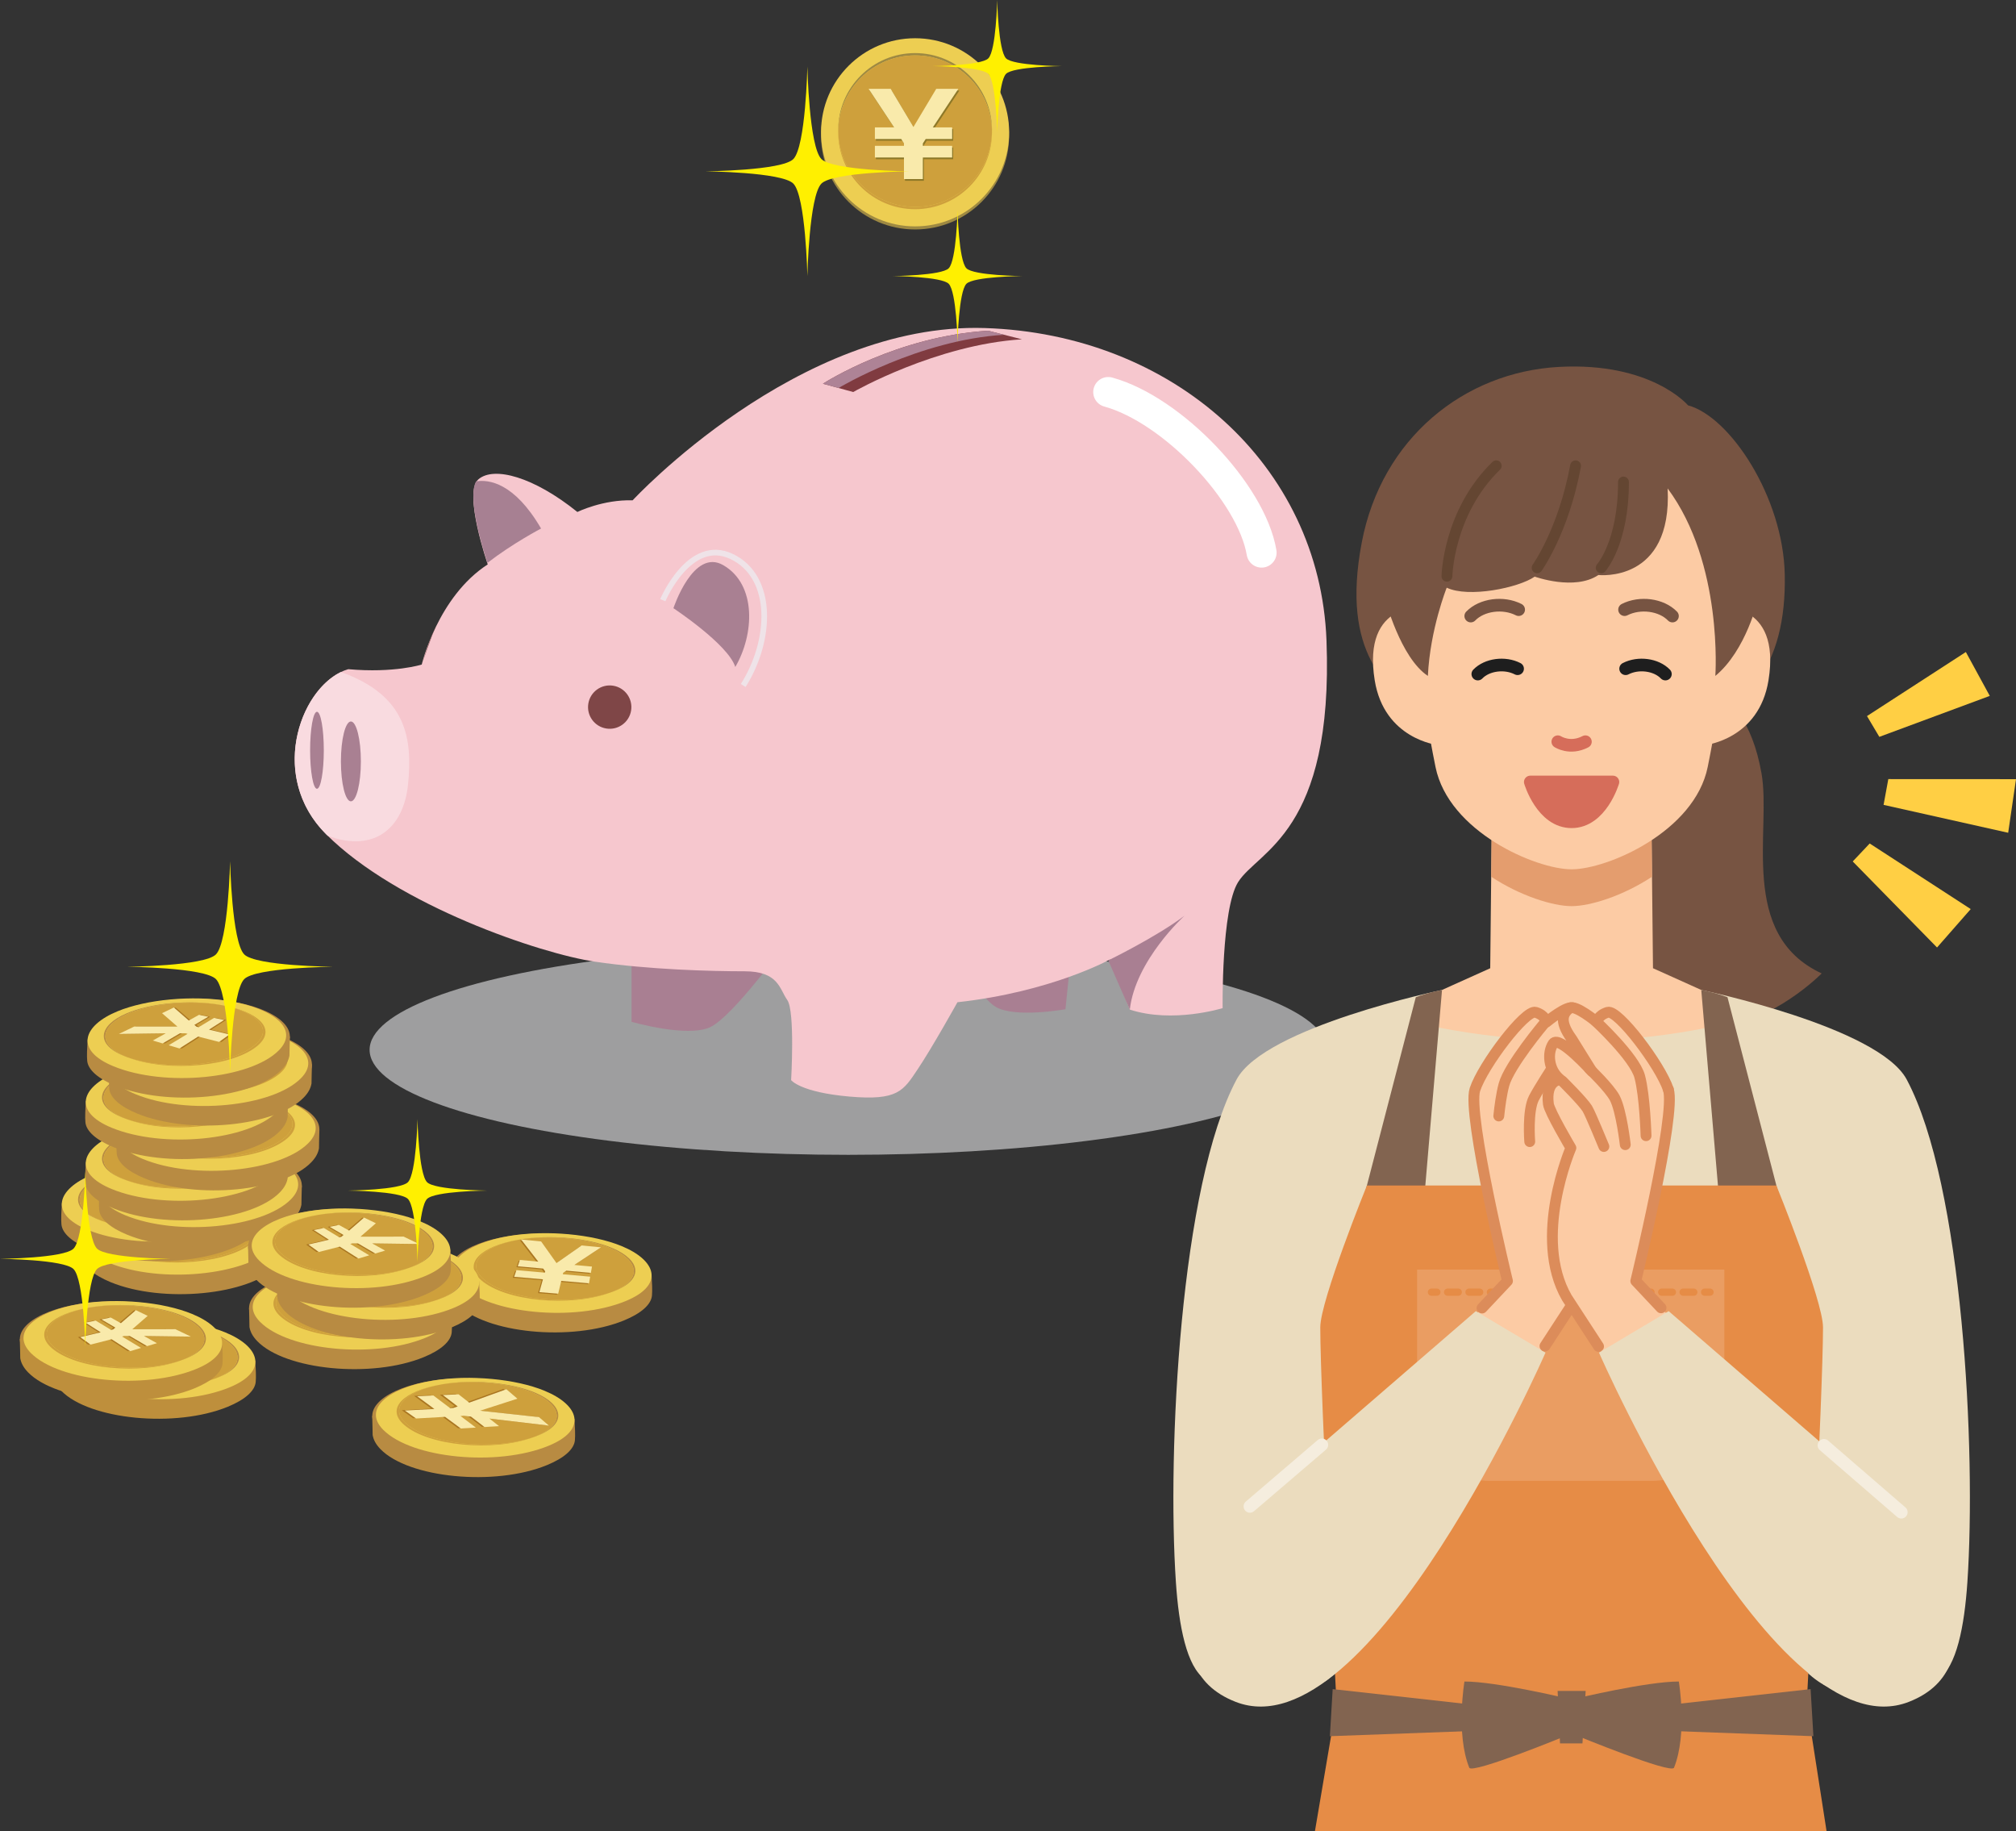 <?xml version="1.0" encoding="utf-8"?>
<!-- Generator: Adobe Illustrator 27.2.0, SVG Export Plug-In . SVG Version: 6.00 Build 0)  -->
<svg version="1.1" id="レイヤー_1" xmlns="http://www.w3.org/2000/svg" xmlns:xlink="http://www.w3.org/1999/xlink" x="0px"
	 y="0px" viewBox="0 0 290.916 264.181" style="enable-background:new 0 0 290.916 264.181;" xml:space="preserve">
<rect x="0" y="0" width="290.916" height="264.181" fill="#333333" stroke="none"/>
<style type="text/css">
	.st0{fill:#9E9E9F;}
	.st1{fill:#A97F92;}
	.st2{fill:#F6C7CE;}
	.st3{fill:#803B40;}
	.st4{fill:#AE8396;}
	.st5{fill:#F9DBE0;}
	.st6{fill:#A98092;}
	.st7{fill:none;stroke:#EFE3E8;stroke-width:0.813;stroke-miterlimit:10;}
	.st8{fill:#A78092;}
	.st9{fill:none;stroke:#FFFFFF;stroke-width:4.335;stroke-linecap:round;stroke-miterlimit:10;}
	.st10{fill:#7F4647;}
	.st11{fill:#9E8942;}
	.st12{fill:#EDCE52;}
	.st13{fill:#CEA03C;}
	.st14{fill:#8D7828;}
	.st15{fill:#F9EAAB;}
	.st16{fill:#FFF000;}
	.st17{fill:#B88B42;}
	.st18{fill:#AA7621;}
	.st19{fill:#BE8F3C;}
	.st20{fill:#775442;}
	.st21{fill:#FCCBA4;}
	.st22{fill:#E49D6E;}
	.st23{fill:none;stroke:#775442;stroke-width:1.826;stroke-linecap:round;stroke-linejoin:round;}
	.st24{fill:none;stroke:#D66D5A;stroke-width:1.826;stroke-linecap:round;stroke-linejoin:round;}
	.st25{fill:none;stroke:#644632;stroke-width:1.565;stroke-linecap:round;stroke-linejoin:round;}
	.st26{fill:#FFCF44;}
	.st27{fill:#EBDCBE;}
	.st28{fill:#826450;}
	.st29{fill:#E68C46;}
	.st30{fill:#EA9D62;}
	.st31{fill:none;stroke:#E68C46;stroke-width:1.043;stroke-linecap:round;stroke-linejoin:round;}
	
		.st32{fill:none;stroke:#E68C46;stroke-width:1.043;stroke-linecap:round;stroke-linejoin:round;stroke-dasharray:1.545,1.545;}
	.st33{fill:none;stroke:#1E1E1E;stroke-width:1.826;stroke-linecap:round;stroke-linejoin:round;}
	.st34{fill:none;stroke:#DC8C5A;stroke-width:1.565;stroke-linecap:round;stroke-linejoin:round;}
	.st35{fill:none;stroke:#F5EDDE;stroke-width:1.826;stroke-linecap:round;stroke-linejoin:round;}
	.st36{fill:#D66D5A;stroke:#D66D5A;stroke-width:1.826;stroke-linecap:round;stroke-linejoin:round;}
</style>
<g>
	<ellipse id="影" class="st0" cx="122.411" cy="151.455" rx="69.077" ry="15.149"/>
	<path id="右前足" class="st1" d="M91.136,135.457v11.952c0,0,7.975,2.319,11.323,0.786
		c3.347-1.532,11.165-12.424,11.165-12.424L91.136,135.457z"/>
	<path id="左後ろ足" class="st1" d="M154.82,135.117l-1.071,10.478
		c0,0-7.241,1.314-10.056-0.332c-2.815-1.645-8.733-11.898-8.733-11.898
		L154.82,135.117z"/>
	<path id="身体" class="st2" d="M60.856,95.872c0,0,2.316-9.79,9.526-14.448
		c0,0-3.585-10.377-1.335-12.285c2.25-1.908,7.984-0.346,14.269,4.721
		c0,0,3.692-1.815,7.974-1.679c0,0,23.763-25.716,50.806-24.855
		c27.043,0.862,48.363,19.666,49.322,45.07
		c1.048,27.752-9.896,30.303-12.756,34.866c-2.431,3.879-2.232,18.177-2.232,18.177
		s-7.179,2.241-13.393,0.213l-2.87-7.228c0,0-8.466,4.682-22.004,6.165
		c0,0-3.66,6.575-5.74,9.673c-2.08,3.098-2.826,4.556-9.886,3.933
		c-7.059-0.623-8.373-2.367-8.373-2.367s0.576-9.957-0.556-11.558
		c-1.132-1.601-1.25-4.146-6.165-4.146s-13.799-0.241-21.578-1.382
		s-28.478-8.069-38.799-18.389c-8.683-8.683-3.372-21.929,3.189-23.811
		C56.903,97.134,60.856,95.872,60.856,95.872z"/>
	<path id="貯金穴影" class="st3" d="M123.125,56.558l-4.375-1.201
		c0.433-0.279,10.749-6.837,23.839-7.646l4.89,1.24
		C135.129,49.715,123.225,56.494,123.125,56.558z"/>
	<path id="貯金穴" class="st4" d="M121.006,55.977l-2.257-0.619
		c0.433-0.279,10.749-6.837,23.839-7.646l2.301,0.584
		C132.54,49.059,121.107,55.912,121.006,55.977z"/>
	<path id="鼻" class="st5" d="M58.885,113.141c0.648-6.587-0.173-12.797-9.688-16.19
		c-6.04,2.904-10.343,15.192-2.132,23.403c0.072,0.072,0.147,0.144,0.22,0.216
		C54.183,123.123,58.281,119.282,58.885,113.141z"/>
	<ellipse id="右鼻の穴" class="st6" cx="45.738" cy="108.242" rx="0.988" ry="5.554"/>
	<ellipse id="左鼻の穴" class="st6" cx="50.635" cy="109.846" rx="1.44" ry="5.761"/>
	<path id="左耳外側" class="st7" d="M95.645,86.587c0,0,3.878-9.237,9.973-6.286
		c6.095,2.951,5.76,12.066,1.631,18.594"/>
	<path id="左耳" class="st6" d="M97.178,87.745c0,0,2.864-8.731,7.208-6.201
		c4.829,2.812,4.46,9.99,1.719,14.679
		C105.079,92.956,97.178,87.745,97.178,87.745z"/>
	<path id="右耳" class="st8" d="M68.699,69.446c-1.39,2.538,1.328,10.791,1.652,11.752
		c3.666-2.832,7.729-4.951,7.729-4.951C74.197,69.592,70.502,69.151,68.699,69.446z"
		/>
	<path id="足の影" class="st1" d="M159.924,138.553c0,0,6.948-3.38,11.008-6.448
		c0,0-7.082,6.409-7.896,13.548L159.924,138.553z"/>
	<path id="ツヤ" class="st9" d="M159.924,56.558c9.283,2.556,20.678,14.564,22.128,23.161"/>
	
		<ellipse id="左目_00000086661926748719101040000009511958436937655478_" transform="matrix(0.16 -0.987 0.987 0.16 -26.794 172.552)" class="st10" cx="88.008" cy="102.022" rx="3.127" ry="3.127"/>
	<path id="右目_00000039832914587289921190000005933557740168077195_" class="st10" d="M62.92,90.384
		c-0.428,0.874-0.469,1.006-0.993,2.475c-0.58,1.627-0.684,1.926-1.072,3.013
		c-0.072,0.203-0.064,0.198,0,0C61.552,93.727,62.281,91.48,62.92,90.384z"/>
	<circle class="st11" cx="132.051" cy="19.534" r="13.571"/>
	<circle class="st12" cx="132.051" cy="19.088" r="13.571"/>
	<path class="st13" d="M132.051,29.847c-6.071,0-11.002-4.877-11.092-10.927
		c-0.001,0.056-0.002,0.111-0.002,0.167c-0,6.127,4.967,11.094,11.094,11.094
		c6.127,0,11.094-4.967,11.094-11.094c0-0.056-0.001-0.112-0.002-0.167
		C143.053,24.97,138.122,29.847,132.051,29.847z"/>
	<path class="st11" d="M132.051,7.993c6.071,0,11.002,4.877,11.092,10.927
		c0.001-0.056,0.002-0.111,0.002-0.167c0-6.127-4.967-11.094-11.094-11.094
		c-6.127,0-11.094,4.967-11.094,11.094c0,0.056,0.001,0.112,0.002,0.167
		C121.048,12.87,125.979,7.993,132.051,7.993z"/>
	<path class="st13" d="M132.051,29.847c6.071,0,11.002-4.877,11.092-10.927
		c-0.09-6.05-5.021-10.927-11.092-10.927c-6.071,0-11.002,4.877-11.092,10.927
		C121.048,24.97,125.979,29.847,132.051,29.847z"/>
	<g>
		<path class="st14" d="M137.546,21.289v1.685h-4.228v3.105h-2.725v-3.105h-4.195V21.289
			h4.195v-0.347l-0.396-0.644h-3.799v-1.668h2.775l-3.683-5.566h3.188l3.287,5.5
			l3.287-5.5h3.188l-3.683,5.566h2.791v1.668h-3.815l-0.413,0.644v0.347H137.546
			z"/>
	</g>
	<g>
		<path class="st15" d="M137.398,21.041v1.685h-4.228v3.105h-2.725v-3.105h-4.195V21.041
			h4.195v-0.347l-0.396-0.644h-3.799v-1.668h2.775l-3.683-5.566h3.188l3.287,5.5
			l3.287-5.5h3.188l-3.683,5.566h2.791v1.668h-3.815l-0.413,0.644v0.347H137.398
			z"/>
	</g>
	<path class="st16" d="M116.507,39.824c0,0,0.243-11.521,2.024-13.336
		c1.64-1.671,12.71-1.771,12.71-1.771s-11.07-0.1-12.71-1.771
		c-1.781-1.816-2.024-13.336-2.024-13.336s-0.243,11.521-2.024,13.336
		c-1.64,1.671-12.71,1.771-12.71,1.771s11.07,0.1,12.71,1.771
		C116.264,28.304,116.507,39.824,116.507,39.824z"/>
	<path class="st16" d="M143.897,19.074c0,0,0.153-7.273,1.278-8.419
		c1.035-1.055,8.023-1.118,8.023-1.118s-6.988-0.063-8.023-1.118
		C144.05,7.273,143.897,0,143.897,0s-0.153,7.273-1.278,8.419
		c-1.035,1.055-8.023,1.118-8.023,1.118s6.988,0.063,8.023,1.118
		C143.744,11.801,143.897,19.074,143.897,19.074z"/>
	<path class="st16" d="M138.179,49.361c0,0,0.153-7.273,1.278-8.419
		c1.035-1.055,8.023-1.118,8.023-1.118s-6.988-0.063-8.023-1.118
		c-1.125-1.146-1.278-8.419-1.278-8.419s-0.153,7.273-1.278,8.419
		c-1.035,1.055-8.023,1.118-8.023,1.118s6.988,0.063,8.023,1.118
		C138.026,42.088,138.179,49.361,138.179,49.361z"/>
	<g>
		<path class="st17" d="M73.32,178.338c-6.359,1.018-10.517,4.05-7.455,7.211
			c4.048,4.18,16.49,5.403,24.024,2.315c5.756-2.359,4.587-5.943-0.456-8.037
			C85.255,178.092,78.643,177.485,73.32,178.338z"/>
		<path class="st17" d="M73.471,180.968c-2.876,0.461-7.127,1.327-8.638,2.437
			c0.041,1.093,0.036,1.811,0.062,2.756c0.12,0.649,0.421,1.295,1.121,2.019
			c4.048,4.18,16.49,5.403,24.024,2.315c2.518-1.032,3.916-2.303,4.039-3.577
			c0.069-0.714,0.012-1.884-0.056-3.063c-0.723-0.878-2.839-0.733-4.439-1.397
			C85.407,180.722,78.794,180.115,73.471,180.968z"/>
		<path class="st12" d="M73.663,178.283c-6.289,1.007-10.339,4.005-7.23,7.128
			c4.102,4.12,16.435,5.331,23.841,2.295c5.67-2.324,4.46-5.867-0.581-7.943
			C85.514,178.043,78.932,177.439,73.663,178.283z"/>
		<path class="st13" d="M69.821,184.588c3.459,2.971,12.604,3.885,18.414,1.827
			c-0.047,0.018-0.093,0.036-0.141,0.054c-5.853,2.152-15.19,1.245-18.66-1.787
			c-2.794-2.442,0.127-4.926,5.268-5.81c0.043-0.007,0.087-0.015,0.131-0.022
			C69.819,179.744,67.027,182.188,69.821,184.588z"/>
		<path class="st17" d="M88.211,180.123c-3.431-1.483-8.977-2.003-13.378-1.273
			c0.043-0.008,0.085-0.015,0.128-0.023c4.394-0.756,9.993-0.241,13.455,1.246
			c4.05,1.739,4.664,4.562-0.038,6.291c-0.047,0.017-0.096,0.034-0.144,0.051
			C92.833,184.661,92.221,181.857,88.211,180.123z"/>
		<path class="st13" d="M69.821,184.588c-2.794-2.4-0.001-4.845,5.012-5.738
			c4.401-0.73,9.947-0.21,13.378,1.273c4.01,1.733,4.622,4.538,0.024,6.292
			C82.425,188.474,73.279,187.56,69.821,184.588z"/>
		<g>
			<g>
				<path class="st18" d="M78.436,183.729l0.055-0.196l-0.293-0.396l-3.674-0.33
					l0.316-0.918l2.654,0.244l-2.476-3.207l2.898,0.284l2.212,3.128l3.653-2.553
					l2.792,0.274l-3.859,2.553l2.552,0.234l-0.164,0.911l-3.552-0.319
					l-0.46,0.326l-0.047,0.195l3.959,0.351l-0.173,0.962l-4.018-0.347l-0.445,1.854
					l-2.724-0.225l0.521-1.859l-4.168-0.36l0.334-0.97L78.436,183.729z"/>
			</g>
			<g>
				<path class="st15" d="M78.617,183.601l0.054-0.195l-0.293-0.394l-3.664-0.33
					l0.313-0.914l2.647,0.244l-2.477-3.195l2.89,0.284l2.214,3.116l3.636-2.541
					l2.785,0.274l-3.842,2.541l2.545,0.234l-0.161,0.907l-3.542-0.319l-0.458,0.324
					l-0.046,0.194l3.948,0.351l-0.17,0.958l-4.007-0.348l-0.439,1.846
					l-2.716-0.225l0.515-1.85l-4.156-0.361l0.33-0.966L78.617,183.601z"/>
			</g>
		</g>
	</g>
	<g>
		<path class="st17" d="M32.702,172.823c6.359,1.018,10.517,4.05,7.455,7.211
			c-4.048,4.18-16.49,5.403-24.024,2.315c-5.756-2.359-4.587-5.943,0.456-8.037
			C20.766,172.577,27.379,171.971,32.702,172.823z"/>
		<path class="st17" d="M32.55,175.453c2.876,0.461,7.127,1.327,8.638,2.437
			c-0.041,1.093-0.037,1.811-0.062,2.756c-0.12,0.649-0.421,1.295-1.121,2.019
			c-4.048,4.18-16.49,5.403-24.024,2.315c-2.518-1.032-3.916-2.303-4.039-3.577
			c-0.069-0.714-0.012-1.884,0.056-3.063c0.723-0.878,2.839-0.733,4.439-1.397
			C20.614,175.207,27.227,174.601,32.55,175.453z"/>
		<path class="st12" d="M32.358,172.768c6.289,1.007,10.339,4.005,7.23,7.128
			c-4.102,4.12-16.435,5.331-23.841,2.295c-5.67-2.324-4.46-5.867,0.581-7.943
			C20.507,172.528,27.089,171.924,32.358,172.768z"/>
		<path class="st13" d="M36.201,179.074c-3.459,2.971-12.604,3.885-18.414,1.827
			c0.047,0.018,0.093,0.036,0.141,0.054c5.853,2.152,15.19,1.245,18.66-1.787
			c2.794-2.442-0.128-4.926-5.268-5.81c-0.043-0.007-0.087-0.015-0.131-0.022
			C36.202,174.229,38.995,176.673,36.201,179.074z"/>
		<path class="st17" d="M17.81,174.609c3.431-1.483,8.977-2.003,13.378-1.273
			c-0.043-0.008-0.085-0.015-0.128-0.023c-4.394-0.756-9.993-0.241-13.455,1.246
			c-4.05,1.739-4.664,4.562,0.038,6.291c0.047,0.017,0.096,0.034,0.144,0.051
			C13.188,179.147,13.8,176.342,17.81,174.609z"/>
		<path class="st13" d="M36.201,179.074c2.794-2.4,0.001-4.845-5.012-5.738
			c-4.401-0.73-9.947-0.21-13.378,1.273c-4.01,1.733-4.622,4.538-0.024,6.292
			C23.596,182.959,32.742,182.045,36.201,179.074z"/>
	</g>
	<g>
		<path class="st17" d="M29.626,168.063c6.359,1.018,10.517,4.05,7.455,7.211
			c-4.048,4.18-16.49,5.403-24.024,2.315c-5.756-2.359-4.587-5.943,0.456-8.037
			C17.69,167.817,24.303,167.211,29.626,168.063z"/>
		<path class="st17" d="M29.474,170.693c2.876,0.461,7.127,1.327,8.638,2.437
			c-0.041,1.093-0.036,1.811-0.062,2.756c-0.12,0.649-0.421,1.295-1.121,2.019
			c-4.048,4.18-16.49,5.403-24.024,2.315c-2.518-1.032-3.916-2.303-4.039-3.577
			c-0.069-0.714-0.012-1.884,0.056-3.063c0.723-0.878,2.839-0.733,4.439-1.397
			C17.538,170.447,24.151,169.841,29.474,170.693z"/>
		<path class="st12" d="M29.282,168.008c6.289,1.007,10.339,4.005,7.23,7.128
			c-4.102,4.12-16.435,5.331-23.841,2.295c-5.67-2.324-4.46-5.867,0.581-7.943
			C17.431,167.768,24.013,167.164,29.282,168.008z"/>
		<path class="st13" d="M33.125,174.314c-3.459,2.971-12.604,3.885-18.414,1.827
			c0.047,0.018,0.093,0.036,0.141,0.054c5.853,2.152,15.19,1.245,18.66-1.787
			c2.794-2.442-0.128-4.926-5.268-5.81c-0.043-0.007-0.087-0.015-0.131-0.022
			C33.126,169.469,35.919,171.914,33.125,174.314z"/>
		<path class="st17" d="M14.735,169.849c3.431-1.483,8.977-2.003,13.378-1.273
			c-0.043-0.008-0.085-0.015-0.128-0.023c-4.394-0.756-9.993-0.241-13.455,1.246
			c-4.05,1.739-4.664,4.562,0.038,6.291c0.047,0.017,0.096,0.034,0.144,0.051
			C10.113,174.387,10.724,171.582,14.735,169.849z"/>
		<path class="st13" d="M33.125,174.314c2.794-2.4,0.001-4.845-5.012-5.738
			c-4.401-0.73-9.947-0.21-13.378,1.273c-4.01,1.733-4.622,4.538-0.024,6.292
			C20.52,178.199,29.666,177.285,33.125,174.314z"/>
	</g>
	<g>
		<path class="st17" d="M35.071,165.97c6.359,1.018,10.517,4.05,7.455,7.211
			c-4.048,4.18-16.49,5.403-24.024,2.315c-5.756-2.359-4.587-5.943,0.456-8.037
			C23.135,165.724,29.748,165.118,35.071,165.97z"/>
		<path class="st17" d="M34.919,168.6c2.876,0.461,7.127,1.327,8.638,2.437
			c-0.041,1.093-0.036,1.811-0.062,2.756c-0.12,0.649-0.421,1.295-1.121,2.019
			c-4.048,4.18-16.49,5.403-24.024,2.315c-2.518-1.032-3.916-2.303-4.039-3.577
			c-0.069-0.714-0.012-1.884,0.056-3.063c0.723-0.878,2.839-0.733,4.439-1.397
			C22.984,168.354,29.596,167.747,34.919,168.6z"/>
		<path class="st12" d="M34.728,165.915c6.289,1.007,10.339,4.005,7.23,7.128
			c-4.102,4.12-16.435,5.331-23.841,2.295c-5.67-2.324-4.46-5.867,0.581-7.943
			C22.877,165.675,29.458,165.071,34.728,165.915z"/>
		<path class="st13" d="M38.57,172.221c-3.459,2.971-12.604,3.885-18.414,1.827
			c0.047,0.018,0.093,0.036,0.141,0.054c5.853,2.152,15.19,1.245,18.66-1.787
			c2.794-2.442-0.127-4.926-5.268-5.81c-0.043-0.007-0.087-0.015-0.131-0.022
			C38.571,167.376,41.364,169.82,38.57,172.221z"/>
		<path class="st17" d="M20.18,167.756c3.431-1.483,8.977-2.003,13.378-1.273
			c-0.043-0.008-0.085-0.015-0.128-0.023c-4.394-0.756-9.993-0.241-13.455,1.246
			c-4.05,1.739-4.664,4.562,0.038,6.291c0.047,0.017,0.096,0.034,0.144,0.051
			C15.558,172.294,16.169,169.489,20.18,167.756z"/>
		<path class="st13" d="M38.57,172.221c2.794-2.4,0.001-4.845-5.012-5.738
			c-4.401-0.73-9.947-0.21-13.378,1.273c-4.01,1.733-4.622,4.538-0.024,6.292
			C25.966,176.106,35.111,175.192,38.57,172.221z"/>
	</g>
	<g>
		<path class="st17" d="M33.084,162.17c6.359,1.018,10.517,4.05,7.455,7.211
			c-4.048,4.18-16.49,5.403-24.024,2.315c-5.756-2.359-4.587-5.943,0.456-8.037
			C21.148,161.924,27.761,161.318,33.084,162.17z"/>
		<path class="st17" d="M32.933,164.8c2.876,0.461,7.127,1.327,8.638,2.437
			c-0.041,1.093-0.036,1.811-0.062,2.756c-0.12,0.649-0.421,1.295-1.121,2.019
			c-4.048,4.18-16.49,5.403-24.024,2.315c-2.518-1.032-3.916-2.303-4.039-3.577
			c-0.069-0.714-0.012-1.884,0.056-3.063c0.723-0.878,2.839-0.733,4.439-1.397
			C20.997,164.554,27.61,163.947,32.933,164.8z"/>
		<path class="st12" d="M32.741,162.115c6.289,1.007,10.339,4.005,7.23,7.128
			c-4.102,4.12-16.435,5.331-23.841,2.295c-5.67-2.324-4.46-5.867,0.581-7.943
			C20.89,161.875,27.471,161.271,32.741,162.115z"/>
		<path class="st13" d="M36.583,168.421c-3.459,2.971-12.604,3.885-18.414,1.827
			c0.047,0.018,0.093,0.036,0.141,0.054c5.853,2.152,15.19,1.245,18.66-1.787
			c2.794-2.442-0.128-4.926-5.268-5.81c-0.043-0.007-0.087-0.015-0.131-0.022
			C36.585,163.576,39.377,166.02,36.583,168.421z"/>
		<path class="st17" d="M18.193,163.956c3.431-1.483,8.977-2.003,13.378-1.273
			c-0.043-0.008-0.085-0.015-0.128-0.023c-4.394-0.756-9.993-0.241-13.455,1.246
			c-4.05,1.739-4.664,4.562,0.038,6.291c0.047,0.017,0.096,0.034,0.144,0.051
			C13.571,168.494,14.183,165.689,18.193,163.956z"/>
		<path class="st13" d="M36.583,168.421c2.794-2.4,0.001-4.845-5.012-5.738
			c-4.401-0.73-9.947-0.21-13.378,1.273c-4.01,1.733-4.622,4.538-0.024,6.292
			C23.979,172.306,33.125,171.392,36.583,168.421z"/>
	</g>
	<g>
		<path class="st17" d="M37.605,157.848c6.359,1.018,10.517,4.05,7.455,7.211
			c-4.048,4.18-16.49,5.403-24.024,2.315c-5.756-2.359-4.587-5.943,0.456-8.037
			C25.669,157.602,32.282,156.996,37.605,157.848z"/>
		<path class="st17" d="M37.453,160.478c2.876,0.461,7.127,1.327,8.638,2.437
			c-0.041,1.093-0.037,1.811-0.062,2.756c-0.12,0.649-0.421,1.295-1.121,2.019
			c-4.048,4.18-16.49,5.403-24.024,2.315c-2.518-1.032-3.916-2.303-4.039-3.577
			c-0.069-0.714-0.012-1.884,0.056-3.063c0.723-0.878,2.839-0.733,4.439-1.397
			C25.517,160.232,32.13,159.625,37.453,160.478z"/>
		<path class="st12" d="M37.261,157.793c6.289,1.007,10.339,4.005,7.23,7.128
			c-4.102,4.12-16.435,5.331-23.841,2.295c-5.67-2.324-4.46-5.867,0.581-7.943
			C25.41,157.553,31.992,156.949,37.261,157.793z"/>
		<path class="st13" d="M41.104,164.099c-3.459,2.971-12.604,3.885-18.414,1.827
			c0.047,0.018,0.093,0.036,0.141,0.054c5.853,2.152,15.19,1.245,18.66-1.787
			c2.794-2.442-0.128-4.926-5.268-5.81c-0.043-0.007-0.087-0.015-0.131-0.022
			C41.105,159.254,43.898,161.698,41.104,164.099z"/>
		<path class="st17" d="M22.714,159.634c3.431-1.483,8.977-2.003,13.378-1.273
			c-0.043-0.008-0.085-0.015-0.128-0.023c-4.394-0.756-9.993-0.241-13.455,1.246
			c-4.05,1.739-4.664,4.562,0.038,6.291c0.047,0.017,0.096,0.034,0.144,0.051
			C18.092,164.172,18.703,161.367,22.714,159.634z"/>
		<path class="st13" d="M41.104,164.099c2.794-2.4,0.001-4.845-5.012-5.738
			c-4.401-0.73-9.947-0.21-13.378,1.273c-4.01,1.733-4.622,4.538-0.024,6.292
			C28.499,167.984,37.645,167.07,41.104,164.099z"/>
	</g>
	<g>
		<path class="st17" d="M33.085,153.334c6.359,1.018,10.517,4.05,7.455,7.211
			c-4.048,4.18-16.49,5.403-24.024,2.315c-5.756-2.359-4.587-5.943,0.456-8.037
			C21.15,153.088,27.762,152.481,33.085,153.334z"/>
		<path class="st17" d="M32.934,155.963c2.876,0.461,7.127,1.327,8.638,2.437
			c-0.041,1.093-0.036,1.811-0.062,2.756c-0.12,0.649-0.421,1.295-1.121,2.019
			c-4.048,4.18-16.49,5.403-24.024,2.315c-2.518-1.032-3.916-2.303-4.039-3.577
			c-0.069-0.714-0.012-1.884,0.056-3.063c0.723-0.878,2.839-0.733,4.439-1.397
			C20.998,155.718,27.611,155.111,32.934,155.963z"/>
		<path class="st12" d="M32.742,153.279c6.289,1.007,10.339,4.005,7.23,7.128
			c-4.102,4.12-16.435,5.331-23.841,2.295c-5.67-2.324-4.46-5.867,0.581-7.943
			C20.891,153.038,27.473,152.435,32.742,153.279z"/>
		<path class="st13" d="M36.585,159.584c-3.459,2.971-12.604,3.885-18.414,1.827
			c0.047,0.018,0.093,0.036,0.141,0.054c5.853,2.152,15.19,1.245,18.66-1.787
			c2.794-2.442-0.128-4.926-5.268-5.81c-0.043-0.007-0.087-0.015-0.131-0.022
			C36.586,154.74,39.379,157.184,36.585,159.584z"/>
		<path class="st17" d="M18.194,155.119c3.431-1.483,8.977-2.003,13.378-1.273
			c-0.043-0.008-0.085-0.015-0.128-0.023c-4.394-0.756-9.993-0.241-13.455,1.246
			c-4.05,1.739-4.664,4.562,0.038,6.291c0.047,0.017,0.096,0.034,0.144,0.051
			C13.572,159.657,14.184,156.853,18.194,155.119z"/>
		<path class="st13" d="M36.585,159.584c2.794-2.4,0.001-4.845-5.012-5.738
			c-4.401-0.73-9.947-0.21-13.378,1.273c-4.01,1.733-4.622,4.538-0.024,6.292
			C23.98,163.47,33.126,162.556,36.585,159.584z"/>
	</g>
	<g>
		<path class="st17" d="M36.528,148.495c6.359,1.018,10.517,4.05,7.455,7.211
			c-4.048,4.18-16.49,5.403-24.024,2.315c-5.756-2.359-4.587-5.943,0.456-8.037
			C24.593,148.25,31.205,147.643,36.528,148.495z"/>
		<path class="st17" d="M36.377,151.125c2.876,0.461,7.127,1.327,8.638,2.437
			c-0.041,1.093-0.036,1.811-0.062,2.756c-0.12,0.649-0.421,1.295-1.121,2.019
			c-4.048,4.18-16.49,5.403-24.024,2.315c-2.518-1.032-3.916-2.303-4.039-3.577
			c-0.069-0.714-0.012-1.884,0.056-3.063c0.723-0.878,2.839-0.733,4.439-1.397
			C24.441,150.879,31.054,150.273,36.377,151.125z"/>
		<path class="st12" d="M36.185,148.441c6.289,1.007,10.339,4.005,7.23,7.128
			c-4.102,4.12-16.435,5.331-23.841,2.295c-5.67-2.324-4.46-5.867,0.581-7.943
			C24.334,148.2,30.916,147.597,36.185,148.441z"/>
		<path class="st13" d="M40.027,154.746c-3.459,2.971-12.604,3.885-18.414,1.827
			c0.047,0.018,0.093,0.036,0.141,0.054c5.853,2.152,15.19,1.245,18.66-1.787
			c2.794-2.442-0.128-4.926-5.268-5.81c-0.043-0.007-0.087-0.015-0.131-0.022
			C40.029,149.901,42.821,152.346,40.027,154.746z"/>
		<path class="st17" d="M21.637,150.281c3.431-1.483,8.977-2.003,13.378-1.273
			c-0.043-0.008-0.085-0.015-0.128-0.023c-4.394-0.756-9.993-0.241-13.455,1.246
			c-4.05,1.739-4.664,4.562,0.038,6.291c0.047,0.017,0.096,0.034,0.144,0.051
			C17.015,154.819,17.627,152.014,21.637,150.281z"/>
		<path class="st13" d="M40.027,154.746c2.794-2.4,0.001-4.845-5.012-5.738
			c-4.401-0.73-9.947-0.21-13.378,1.273c-4.01,1.733-4.622,4.538-0.024,6.292
			C27.423,158.631,36.569,157.717,40.027,154.746z"/>
	</g>
	<g>
		<path class="st17" d="M33.343,144.465c6.359,1.018,10.517,4.05,7.455,7.211
			c-4.048,4.18-16.49,5.403-24.024,2.315c-5.756-2.359-4.587-5.943,0.456-8.037
			C21.407,144.219,28.02,143.613,33.343,144.465z"/>
		<path class="st17" d="M33.192,147.095c2.876,0.461,7.127,1.327,8.638,2.437
			c-0.041,1.093-0.036,1.811-0.062,2.756c-0.12,0.649-0.421,1.295-1.121,2.019
			c-4.048,4.18-16.49,5.403-24.024,2.315c-2.518-1.032-3.916-2.303-4.039-3.577
			c-0.069-0.714-0.012-1.884,0.056-3.063c0.723-0.878,2.839-0.733,4.439-1.397
			C21.256,146.849,27.869,146.242,33.192,147.095z"/>
		<path class="st12" d="M33,144.41c6.289,1.007,10.339,4.005,7.23,7.128
			c-4.102,4.12-16.435,5.331-23.841,2.295c-5.67-2.324-4.46-5.867,0.581-7.943
			C21.149,144.17,27.73,143.566,33,144.41z"/>
		<path class="st13" d="M36.842,150.716c-3.459,2.971-12.604,3.885-18.414,1.827
			c0.047,0.018,0.093,0.036,0.141,0.054c5.853,2.152,15.19,1.245,18.66-1.787
			c2.794-2.442-0.128-4.926-5.268-5.81c-0.043-0.007-0.087-0.015-0.131-0.022
			C36.844,145.871,39.636,148.315,36.842,150.716z"/>
		<path class="st17" d="M18.452,146.251c3.431-1.483,8.977-2.003,13.378-1.273
			c-0.043-0.008-0.085-0.015-0.128-0.023c-4.394-0.756-9.993-0.241-13.455,1.246
			c-4.05,1.739-4.664,4.562,0.038,6.291c0.047,0.017,0.096,0.034,0.144,0.051
			C13.83,150.789,14.442,147.984,18.452,146.251z"/>
		<path class="st13" d="M36.842,150.716c2.794-2.4,0.001-4.845-5.012-5.738
			c-4.401-0.73-9.947-0.21-13.378,1.273c-4.01,1.733-4.622,4.538-0.024,6.292
			C24.238,154.601,33.384,153.687,36.842,150.716z"/>
		<g>
			<path class="st18" d="M31.169,146.85l1.466,0.298l-2.168,1.395l2.982,0.694
				l-1.494,1.081l-3.041-0.776l-2.676,1.722l-1.568-0.465l2.712-1.648l-0.306-0.078
				l-0.803,0l-2.487,1.464l-1.427-0.423l1.862-1.042l-6.789,0.091l2.217-1.071
				l6.237,0.005l-2.251-1.931l1.696-0.819l2.191,1.878l1.462-0.818l1.352,0.275
				l-2,1.177l0.322,0.264l0.301,0.07L31.169,146.85z"/>
		</g>
		<g>
			<path class="st15" d="M30.886,146.851l1.457,0.298l-2.184,1.393l2.963,0.693l-1.507,1.079
				l-3.021-0.775l-2.695,1.719l-1.556-0.464l2.73-1.645l-0.304-0.078l-0.8,0
				l-2.503,1.462l-1.416-0.422l1.873-1.04l-6.772,0.091l2.227-1.07l6.221,0.005
				l-2.216-1.929l1.704-0.819l2.157,1.876l1.471-0.817l1.344,0.275l-2.013,1.176
				l0.317,0.263l0.299,0.07L30.886,146.851z"/>
		</g>
	</g>
	<g>
		<path class="st17" d="M44.424,183.638c-6.359,1.018-10.517,4.05-7.455,7.211
			c4.048,4.18,16.49,5.403,24.024,2.315c5.756-2.359,4.587-5.943-0.456-8.037
			C56.36,183.392,49.747,182.786,44.424,183.638z"/>
		<path class="st17" d="M44.576,186.268c-2.876,0.461-7.127,1.327-8.638,2.437
			c0.041,1.093,0.036,1.811,0.062,2.756c0.12,0.649,0.421,1.295,1.121,2.019
			c4.048,4.18,16.49,5.403,24.024,2.315c2.518-1.032,3.916-2.303,4.039-3.577
			c0.069-0.714,0.012-1.884-0.056-3.063c-0.723-0.878-2.839-0.733-4.439-1.397
			C56.512,186.022,49.899,185.415,44.576,186.268z"/>
		<path class="st12" d="M44.768,183.583c-6.289,1.007-10.339,4.005-7.23,7.128
			c4.102,4.12,16.435,5.331,23.841,2.295c5.67-2.324,4.46-5.867-0.581-7.943
			C56.619,183.343,50.037,182.739,44.768,183.583z"/>
		<path class="st13" d="M40.925,189.889c3.459,2.971,12.604,3.885,18.414,1.827
			c-0.047,0.018-0.093,0.036-0.141,0.054c-5.853,2.152-15.19,1.245-18.66-1.787
			c-2.794-2.442,0.127-4.926,5.268-5.81c0.043-0.007,0.087-0.015,0.131-0.022
			C40.924,185.044,38.131,187.488,40.925,189.889z"/>
		<path class="st17" d="M59.316,185.424c-3.431-1.483-8.977-2.003-13.378-1.273
			c0.043-0.008,0.085-0.015,0.128-0.023c4.394-0.756,9.993-0.241,13.455,1.246
			c4.05,1.739,4.664,4.562-0.038,6.291c-0.047,0.017-0.096,0.034-0.144,0.051
			C63.938,189.962,63.326,187.157,59.316,185.424z"/>
		<path class="st13" d="M40.925,189.889c-2.794-2.4-0.001-4.845,5.012-5.738
			c4.401-0.73,9.947-0.21,13.378,1.273c4.01,1.733,4.622,4.538,0.024,6.292
			C53.53,193.774,44.384,192.86,40.925,189.889z"/>
	</g>
	<g>
		<path class="st17" d="M48.438,179.35c-6.359,1.018-10.517,4.05-7.455,7.211
			c4.048,4.18,16.49,5.403,24.024,2.315c5.756-2.359,4.587-5.943-0.456-8.037
			C60.374,179.105,53.761,178.498,48.438,179.35z"/>
		<path class="st17" d="M48.59,181.98c-2.876,0.461-7.127,1.327-8.638,2.437
			c0.041,1.093,0.037,1.811,0.062,2.756c0.12,0.649,0.421,1.295,1.121,2.019
			c4.048,4.18,16.49,5.403,24.024,2.315c2.518-1.032,3.916-2.303,4.039-3.577
			c0.069-0.714,0.012-1.884-0.056-3.063c-0.723-0.878-2.839-0.733-4.439-1.397
			C60.526,181.734,53.913,181.128,48.59,181.98z"/>
		<path class="st12" d="M48.782,179.295c-6.289,1.007-10.339,4.005-7.23,7.128
			c4.102,4.12,16.435,5.331,23.841,2.295c5.67-2.324,4.46-5.867-0.581-7.943
			C60.633,179.055,54.051,178.452,48.782,179.295z"/>
		<path class="st13" d="M44.939,185.601c3.459,2.971,12.604,3.885,18.414,1.827
			c-0.047,0.018-0.093,0.036-0.141,0.054c-5.853,2.152-15.19,1.245-18.66-1.787
			c-2.794-2.442,0.128-4.926,5.268-5.81c0.043-0.007,0.087-0.015,0.131-0.022
			C44.938,180.756,42.145,183.201,44.939,185.601z"/>
		<path class="st17" d="M63.33,181.136c-3.431-1.483-8.977-2.003-13.378-1.273
			c0.043-0.008,0.085-0.015,0.128-0.023c4.394-0.756,9.993-0.241,13.455,1.246
			c4.05,1.739,4.664,4.562-0.038,6.291c-0.047,0.017-0.096,0.034-0.144,0.051
			C67.952,185.674,67.34,182.869,63.33,181.136z"/>
		<path class="st13" d="M44.939,185.601c-2.794-2.4-0.001-4.845,5.012-5.738
			c4.401-0.73,9.947-0.21,13.378,1.273c4.01,1.733,4.622,4.538,0.024,6.292
			C57.544,189.486,48.398,188.572,44.939,185.601z"/>
	</g>
	<g>
		<path class="st17" d="M44.279,174.774c-6.359,1.018-10.517,4.05-7.455,7.211
			c4.048,4.18,16.49,5.403,24.024,2.315c5.756-2.359,4.587-5.943-0.456-8.037
			C56.215,174.528,49.602,173.922,44.279,174.774z"/>
		<path class="st17" d="M44.431,177.404c-2.876,0.461-7.127,1.327-8.638,2.437
			c0.041,1.093,0.036,1.811,0.062,2.756c0.12,0.649,0.421,1.295,1.121,2.019
			c4.048,4.18,16.49,5.403,24.024,2.315c2.518-1.032,3.916-2.303,4.039-3.577
			c0.069-0.714,0.012-1.884-0.056-3.063c-0.723-0.878-2.839-0.733-4.439-1.397
			C56.367,177.158,49.754,176.551,44.431,177.404z"/>
		<path class="st12" d="M44.623,174.719c-6.289,1.007-10.339,4.005-7.23,7.128
			c4.102,4.12,16.435,5.331,23.841,2.295c5.67-2.324,4.46-5.867-0.581-7.943
			C56.474,174.479,49.892,173.875,44.623,174.719z"/>
		<path class="st13" d="M40.78,181.025c3.459,2.971,12.604,3.885,18.414,1.827
			c-0.047,0.018-0.093,0.036-0.141,0.054c-5.853,2.152-15.19,1.245-18.66-1.787
			c-2.794-2.442,0.127-4.926,5.268-5.81c0.043-0.007,0.087-0.015,0.131-0.022
			C40.779,176.18,37.986,178.624,40.78,181.025z"/>
		<path class="st17" d="M59.17,176.56c-3.431-1.483-8.977-2.003-13.378-1.273
			c0.043-0.008,0.085-0.015,0.128-0.023c4.394-0.756,9.993-0.241,13.455,1.246
			c4.05,1.739,4.664,4.562-0.038,6.291c-0.047,0.017-0.096,0.034-0.144,0.051
			C63.792,181.098,63.181,178.293,59.17,176.56z"/>
		<path class="st13" d="M40.78,181.025c-2.794-2.4-0.001-4.845,5.012-5.738
			c4.401-0.73,9.947-0.21,13.378,1.273c4.01,1.733,4.622,4.538,0.024,6.292
			C53.385,184.91,44.239,183.996,40.78,181.025z"/>
		<g>
			<path class="st18" d="M48.662,178.501l0.301-0.07l0.322-0.264l-2-1.177
				l1.352-0.275l1.462,0.818l2.191-1.878l1.696,0.819l-2.251,1.931l6.237-0.005
				l2.217,1.071l-6.789-0.091l1.862,1.042l-1.427,0.423l-2.487-1.464l-0.803-0
				l-0.306,0.078l2.712,1.648l-1.568,0.465l-2.676-1.722l-3.041,0.776l-1.494-1.081
				l2.982-0.694l-2.168-1.395l1.466-0.298L48.662,178.501z"/>
		</g>
		<g>
			<path class="st15" d="M48.96,178.5l0.299-0.07l0.317-0.263l-2.013-1.176
				l1.344-0.275l1.471,0.817l2.157-1.876l1.704,0.819l-2.216,1.929l6.221-0.005
				l2.227,1.07l-6.772-0.091l1.873,1.04l-1.416,0.422l-2.503-1.462l-0.8-0
				l-0.304,0.078l2.73,1.645l-1.556,0.464l-2.695-1.719l-3.021,0.775l-1.507-1.079
				l2.963-0.693l-2.184-1.393l1.458-0.298L48.96,178.5z"/>
		</g>
	</g>
	<g>
		<path class="st17" d="M16.141,190.796c-6.359,1.018-10.517,4.05-7.455,7.211
			c4.048,4.18,16.49,5.403,24.024,2.315c5.756-2.359,4.587-5.943-0.456-8.037
			C28.077,190.55,21.464,189.943,16.141,190.796z"/>
		<path class="st19" d="M16.293,193.426C13.416,193.886,9.165,194.752,7.654,195.862
			c0.041,1.093,0.037,1.811,0.062,2.756c0.12,0.649,0.421,1.295,1.121,2.019
			c4.048,4.18,16.49,5.403,24.024,2.315c2.518-1.032,3.916-2.303,4.039-3.577
			c0.069-0.714,0.012-1.884-0.056-3.063c-0.723-0.878-2.839-0.733-4.439-1.397
			C28.228,193.18,21.616,192.573,16.293,193.426z"/>
		<path class="st12" d="M16.484,190.741c-6.289,1.007-10.339,4.005-7.23,7.128
			c4.102,4.12,16.435,5.331,23.841,2.295c5.67-2.324,4.46-5.867-0.581-7.943
			C28.336,190.501,21.754,189.897,16.484,190.741z"/>
		<path class="st13" d="M12.642,197.046c3.459,2.971,12.604,3.885,18.414,1.827
			c-0.047,0.018-0.093,0.036-0.141,0.054c-5.853,2.152-15.19,1.245-18.66-1.787
			c-2.794-2.442,0.128-4.926,5.268-5.81c0.043-0.007,0.087-0.015,0.131-0.022
			C12.641,192.202,9.848,194.646,12.642,197.046z"/>
		<path class="st17" d="M31.032,192.581c-3.431-1.483-8.977-2.003-13.378-1.273
			c0.043-0.008,0.085-0.015,0.128-0.023c4.394-0.756,9.993-0.241,13.455,1.246
			c4.05,1.739,4.664,4.562-0.038,6.291c-0.047,0.017-0.096,0.034-0.144,0.051
			C35.654,197.119,35.043,194.315,31.032,192.581z"/>
		<path class="st13" d="M12.642,197.046c-2.794-2.4-0.001-4.845,5.012-5.738
			c4.401-0.73,9.947-0.21,13.378,1.273c4.01,1.733,4.622,4.538,0.024,6.292
			C25.247,200.932,16.101,200.018,12.642,197.046z"/>
	</g>
	<g>
		<path class="st17" d="M11.348,188.133c-6.359,1.018-10.517,4.05-7.455,7.211
			c4.048,4.18,16.49,5.403,24.024,2.315c5.756-2.359,4.587-5.943-0.456-8.037
			C23.284,187.887,16.671,187.28,11.348,188.133z"/>
		<path class="st19" d="M11.5,190.763c-2.876,0.461-7.127,1.327-8.638,2.437
			c0.041,1.093,0.036,1.811,0.062,2.756c0.12,0.649,0.421,1.295,1.121,2.019
			c4.048,4.18,16.49,5.403,24.024,2.315c2.518-1.032,3.916-2.303,4.039-3.577
			c0.069-0.714,0.012-1.884-0.056-3.063c-0.723-0.878-2.839-0.733-4.439-1.397
			C23.436,190.517,16.823,189.91,11.5,190.763z"/>
		<path class="st12" d="M11.692,188.078c-6.289,1.007-10.339,4.005-7.23,7.128
			c4.102,4.12,16.435,5.331,23.841,2.295c5.67-2.324,4.46-5.867-0.581-7.943
			C23.543,187.838,16.961,187.234,11.692,188.078z"/>
		<path class="st13" d="M7.849,194.383c3.459,2.971,12.604,3.885,18.414,1.827
			c-0.047,0.018-0.093,0.036-0.141,0.054c-5.853,2.152-15.19,1.245-18.66-1.787
			c-2.794-2.442,0.128-4.926,5.268-5.81c0.043-0.007,0.087-0.015,0.131-0.022
			C7.848,189.539,5.055,191.983,7.849,194.383z"/>
		<path class="st17" d="M26.24,189.918c-3.431-1.483-8.977-2.003-13.378-1.273
			c0.043-0.008,0.085-0.015,0.128-0.023c4.394-0.756,9.993-0.241,13.455,1.246
			c4.05,1.739,4.664,4.562-0.038,6.291c-0.047,0.017-0.096,0.034-0.144,0.051
			C30.862,194.456,30.25,191.652,26.24,189.918z"/>
		<path class="st13" d="M7.849,194.383c-2.794-2.4-0.001-4.845,5.012-5.738
			c4.401-0.73,9.947-0.21,13.378,1.273c4.01,1.733,4.622,4.538,0.024,6.292
			C20.454,198.269,11.308,197.355,7.849,194.383z"/>
		<g>
			<path class="st18" d="M15.731,191.86l0.301-0.07l0.322-0.264l-2-1.177
				l1.352-0.275l1.462,0.818l2.191-1.878l1.696,0.819l-2.251,1.931l6.237-0.005
				l2.217,1.071l-6.789-0.091l1.862,1.042l-1.427,0.423l-2.487-1.464L17.616,192.741
				l-0.306,0.078l2.712,1.648l-1.568,0.465l-2.676-1.722l-3.041,0.776l-1.494-1.081
				l2.982-0.694l-2.168-1.395l1.466-0.298L15.731,191.86z"/>
		</g>
		<g>
			<path class="st15" d="M16.03,191.859l0.299-0.07l0.317-0.263l-2.013-1.176l1.344-0.275
				l1.471,0.817l2.157-1.876l1.704,0.819l-2.216,1.929l6.221-0.005l2.227,1.07
				l-6.772-0.091l1.873,1.04l-1.416,0.422l-2.503-1.462l-0.8-0l-0.304,0.078
				l2.73,1.645l-1.556,0.464l-2.695-1.719l-3.021,0.775l-1.507-1.079l2.963-0.693
				l-2.184-1.393l1.457-0.298L16.03,191.859z"/>
		</g>
	</g>
	<g>
		<path class="st17" d="M62.2,199.213c-6.359,1.018-10.517,4.05-7.455,7.211
			c4.048,4.18,16.49,5.403,24.024,2.315c5.756-2.359,4.587-5.943-0.456-8.037
			C74.135,198.967,67.523,198.36,62.2,199.213z"/>
		<path class="st17" d="M62.351,201.843c-2.876,0.461-7.127,1.327-8.638,2.437
			c0.041,1.093,0.036,1.811,0.062,2.756c0.12,0.649,0.421,1.295,1.121,2.019
			c4.048,4.18,16.49,5.403,24.024,2.315c2.518-1.032,3.916-2.303,4.039-3.577
			c0.069-0.714,0.012-1.884-0.056-3.063c-0.723-0.878-2.839-0.733-4.439-1.397
			C74.287,201.597,67.674,200.99,62.351,201.843z"/>
		<path class="st12" d="M62.543,199.158c-6.289,1.007-10.339,4.005-7.23,7.128
			c4.102,4.12,16.435,5.331,23.841,2.295c5.67-2.324,4.46-5.867-0.581-7.943
			C74.394,198.917,67.813,198.314,62.543,199.158z"/>
		<path class="st13" d="M58.701,205.463c3.459,2.971,12.604,3.885,18.414,1.827
			c-0.047,0.018-0.093,0.036-0.141,0.054c-5.853,2.152-15.19,1.245-18.66-1.787
			c-2.794-2.442,0.128-4.926,5.268-5.81c0.043-0.007,0.087-0.015,0.131-0.022
			C58.699,200.619,55.907,203.063,58.701,205.463z"/>
		<path class="st17" d="M77.091,200.998c-3.431-1.483-8.977-2.003-13.378-1.273
			c0.043-0.008,0.085-0.015,0.128-0.023c4.394-0.756,9.993-0.241,13.455,1.246
			c4.05,1.739,4.664,4.562-0.038,6.291c-0.047,0.017-0.096,0.034-0.144,0.051
			C81.713,205.536,81.101,202.732,77.091,200.998z"/>
		<path class="st13" d="M58.701,205.463c-2.794-2.4-0.001-4.845,5.012-5.738
			c4.401-0.73,9.947-0.21,13.378,1.273c4.01,1.733,4.622,4.538,0.024,6.292
			C71.305,209.349,62.159,208.435,58.701,205.463z"/>
		<g>
			<g>
				<path class="st18" d="M64.538,203.103l0.465-0.025l0.632-0.22l-2.16-1.65
					l2.277-0.106l1.542,1.208l5.376-1.939l1.603,1.365l-5.399,1.739l8.53,0.927
					l1.44,1.226l-8.608-1.015l1.395,1.093l-2.099,0.13l-1.979-1.512
					l-1.054-0.114l-0.456,0.026l2.229,1.678l-2.165,0.134l-2.296-1.687
					l-4.197,0.237l-1.638-1.151l4.284-0.226l-2.505-1.841l2.353-0.11
					L64.538,203.103z"/>
			</g>
			<g>
				<path class="st15" d="M64.954,203.147l0.464-0.025l0.631-0.219l-2.147-1.646
					l2.27-0.106l1.533,1.205l5.365-1.935l1.593,1.361l-5.388,1.736l8.5,0.924
					l1.431,1.223l-8.578-1.012l1.387,1.09l-2.093,0.13l-1.967-1.508l-1.051-0.113
					l-0.454,0.026l2.216,1.674l-2.159,0.135l-2.282-1.683l-4.184,0.237
					l-1.628-1.148l4.27-0.226l-2.49-1.836l2.345-0.11L64.954,203.147z"/>
			</g>
		</g>
	</g>
	<path class="st16" d="M33.202,154.69c0,0,0.244-11.607,2.039-13.436
		c1.652-1.683,12.805-1.784,12.805-1.784s-11.153-0.101-12.805-1.784
		c-1.795-1.829-2.039-13.436-2.039-13.436s-0.244,11.607-2.039,13.436
		c-1.652,1.683-12.804,1.784-12.804,1.784s11.153,0.101,12.804,1.784
		C32.957,143.083,33.202,154.69,33.202,154.69z"/>
	<path class="st16" d="M60.245,182.065c0,0,0.166-7.859,1.381-9.098
		c1.119-1.14,8.67-1.208,8.67-1.208s-7.552-0.068-8.67-1.208
		c-1.215-1.239-1.381-9.098-1.381-9.098s-0.166,7.859-1.381,9.098
		c-1.119,1.14-8.67,1.208-8.67,1.208s7.552,0.068,8.67,1.208
		C60.079,174.206,60.245,182.065,60.245,182.065z"/>
	<path class="st16" d="M12.304,194.224c0,0,0.203-9.621,1.69-11.137
		c1.369-1.395,10.613-1.479,10.613-1.479s-9.244-0.084-10.613-1.479
		c-1.488-1.516-1.69-11.137-1.69-11.137s-0.203,9.621-1.69,11.137
		C9.244,181.525,0,181.608,0,181.608s9.244,0.084,10.613,1.479
		C12.101,184.603,12.304,194.224,12.304,194.224z"/>
	<g>
		<path class="st20" d="M241.135,98.355c0,0,10.352-2.093,13.057,13.21
			c1.452,8.217-3.407,23.266,8.684,28.868c0,0-22.488,22.946-34.908-9.708
			C220.059,109.931,226.101,89.355,241.135,98.355z"/>
		<path class="st20" d="M196.502,78.285c-3.073,16.214,3.888,20.741,8.104,24.926
			c6.609,6.559,19.751,8.129,34.522,4.073
			c13.161-3.614,18.677-11.308,18.42-24.385
			c-0.22-11.171-7.895-22.79-13.956-24.42c0,0-5.266-6.263-18.606-5.548
			C211.265,53.667,199.351,63.254,196.502,78.285z"/>
		<path class="st21" d="M253.45,146.414c-6.613-3.003-13.487-6.09-14.918-6.732
			l-0.139-13.199l-0.124-11.814h-22.961l-0.124,11.814l-0.139,13.203
			c-1.451,0.651-8.31,3.731-14.908,6.728c-6.624,3.008,0.749,23.918,26.388,24.238
			v0.008c0.09,0,0.178-0.003,0.268-0.004c0.09,0.001,0.178,0.004,0.268,0.004
			l-0-0.008C252.701,170.332,260.074,149.423,253.45,146.414z"/>
		<path class="st22" d="M238.393,126.483l-0.124-11.814h-22.962l-0.124,11.814
			c4.171,2.755,8.905,4.243,11.605,4.243
			C229.489,130.726,234.222,129.238,238.393,126.483z"/>
		<g>
			<path class="st21" d="M247.912,87.567l-1.795,19.91c0,0,7.712-0.83,9.084-9.333
				C257.067,86.571,247.912,87.567,247.912,87.567z"/>
			<path class="st21" d="M205.665,87.567l1.795,19.91c0,0-7.712-0.83-9.084-9.333
				C196.51,86.571,205.665,87.567,205.665,87.567z"/>
		</g>
		<path class="st21" d="M226.789,64.357c-15.328,0-28.474,2.607-19.64,46.288
			c1.89,9.344,14.48,14.768,19.64,14.768c5.16,0,17.751-5.424,19.64-14.768
			C255.263,66.964,242.117,64.357,226.789,64.357z"/>
		<g>
			<g>
				<path class="st23" d="M241.342,88.875c-1.605-1.654-4.695-2.055-6.912-0.924"/>
			</g>
			<g>
				<path class="st23" d="M212.235,88.875c1.605-1.654,4.695-2.055,6.912-0.924"/>
			</g>
		</g>
		<path class="st20" d="M252.392,72.268c-2.46-6.972-6.521-8.011-9.406-7.616
			c0.006-0.097,0.006-0.151,0.006-0.151c-4.054-11.186-23.015-10.912-32.271-3.555
			C196.566,72.197,199.9,86.466,199.9,86.466s2.183,8.427,6.148,11.045
			c0.323-6.75,2.718-12.728,2.718-12.728c3.147,1.503,10.381,0.023,12.697-1.596
			c0,0,5.751,2.082,9.19-0.231c0,0,10.689,1.214,9.993-12.492
			c8.045,10.825,6.883,27.048,6.883,27.048c4.467-3.682,6.148-11.045,6.148-11.045
			S255.452,80.941,252.392,72.268z"/>
		<path class="st24" d="M224.798,107.005c0,0,1.756,1.161,3.981,0"/>
		<path class="st25" d="M221.81,81.914c0,0,3.816-5.301,5.551-14.714"/>
		<path class="st25" d="M231.059,81.914c0,0,3.214-3.585,3.214-12.374"/>
		<path class="st25" d="M208.8,83.128c0,0,0.173-9.194,7.112-15.928"/>
		<g>
			<polygon class="st26" points="290.916,112.407 272.49,112.398 271.807,116.116 
				289.788,120.141 			"/>
			<polygon class="st26" points="284.382,131.149 269.804,121.687 267.355,124.279 279.521,136.691 
							"/>
			<polygon class="st26" points="287.132,100.394 271.195,106.303 269.413,103.305 283.68,94.064 
							"/>
		</g>
		<g>
			<path class="st27" d="M245.494,142.819c0,0,25.592,5.31,29.653,12.922
				c8.121,15.225,10.032,53.603,8.752,72.537c-0.427,6.311-1.55,12.174-4.196,13.981
				c-2.148,1.467-7.087,2.782-10.332,2.577
				c-25.794-1.624-10.452-57.031-10.452-57.031L245.494,142.819z"/>
		</g>
		<g>
			<path class="st27" d="M208.092,142.819c0,0-25.592,5.31-29.653,12.922
				c-8.121,15.225-10.032,53.603-8.752,72.537c0.427,6.311,1.55,12.174,4.196,13.981
				c2.148,1.467,7.087,2.782,10.331,2.577c25.794-1.624,10.452-57.031,10.452-57.031
				L208.092,142.819z"/>
		</g>
		<g>
			<path class="st27" d="M253.569,146.414c0,0-10.907,3.749-26.319,3.749
				s-27.241-3.749-27.241-3.749v38.145h53.559V146.414z"/>
		</g>
		<g>
			<path class="st28" d="M208.088,142.819l-2.528,29.598h-8.673l7.416-28.55
				C205.994,143.202,208.088,142.819,208.088,142.819z"/>
			<path class="st28" d="M245.498,142.819l2.528,29.598h8.673l-7.416-28.55
				C247.592,143.202,245.498,142.819,245.498,142.819z"/>
			<path class="st29" d="M263.067,191.486c0-3.874-6.728-20.457-6.728-20.457h-59.091
				c0,0-6.728,16.583-6.728,20.457c0,9.615,2.349,54.302,2.349,54.302l-3.121,18.394
				h73.832l-2.86-18.394C260.718,245.787,263.067,201.101,263.067,191.486z"/>
			<g>
				<polygon class="st28" points="238.925,246.166 261.277,243.681 261.68,250.475 
					238.868,249.636 				"/>
				<polygon class="st28" points="214.662,246.166 192.31,243.681 191.907,250.475 
					214.718,249.636 				"/>
			</g>
			<g>
				<path class="st28" d="M227.458,245.028c0,0,10.177-2.442,14.803-2.442
					c0,0,1.272,7.548-0.694,12.431c-0.394,0.979-14.109-4.662-14.109-4.662V245.028z"/>
				<path class="st28" d="M226.128,245.028c0,0-10.177-2.442-14.803-2.442
					c0,0-1.272,7.548,0.694,12.431c0.394,0.979,14.109-4.662,14.109-4.662V245.028z"/>
			</g>
			<polygon class="st28" points="224.77,243.945 228.817,243.945 228.355,251.513 225.117,251.513 
							"/>
			<path class="st30" d="M238.4,213.637h-23.474c-5.762,0-10.433-4.671-10.433-10.433
				v-20.04h44.34v20.04C248.833,208.966,244.162,213.637,238.4,213.637z"/>
			<g>
				<g>
					<line class="st31" x1="206.562" y1="186.416" x2="207.345" y2="186.416"/>
					<line class="st32" x1="208.89" y1="186.416" x2="245.208" y2="186.416"/>
					<line class="st31" x1="245.981" y1="186.416" x2="246.764" y2="186.416"/>
				</g>
			</g>
		</g>
		<g>
			<path class="st33" d="M240.322,97.244c-1.332-1.378-3.898-1.713-5.738-0.77"/>
		</g>
		<g>
			<path class="st33" d="M213.255,97.244c1.332-1.378,3.898-1.713,5.738-0.77"/>
		</g>
		<g>
			<path class="st21" d="M217.534,184.805c0,0-5.852-24.11-4.699-27.618
				c1.153-3.507,7.29-11.604,8.757-11.148c1.467,0.456,1.552,1.421,1.552,1.421
				s3.145-2.611,3.945-2c0.8,0.611,1.703,1.668-0.325,4.441l-2.901,4.666
				c0,0,4.729-5.28,5.585-4.025c0.856,1.255,0.783,3.76-1.036,5.217
				c0,0,2.181-0.004,1.735,3.514c-0.138,1.092-3.246,6.334-3.246,6.334
				s5.598,12.931,0.583,21.611l-11.794,18.107l-10.126-7.795L217.534,184.805z"/>
			<path class="st34" d="M222.84,147.651c0,0-5.067,6.029-5.818,8.844
				c-0.357,1.337-0.592,3.06-0.741,4.502"/>
			<path class="st34" d="M224.154,153.811c0,0-2.064,3.175-2.806,4.603
				c-0.955,1.838-0.602,6.28-0.602,6.28"/>
			<path class="st34" d="M213.868,188.703l3.666-3.898c0,0-5.852-24.11-4.699-27.618
				c1.153-3.507,7.29-11.604,8.757-11.148c1.467,0.456,1.552,1.421,1.552,1.421
				s3.145-2.611,3.945-2"/>
		</g>
		<path class="st27" d="M179.397,218.16l33.568-29.007l10.057,5.985
			c0,0-25.366,57.895-44.692,50.392C165.15,240.413,174.664,223.294,179.397,218.16z"/>
		<g>
			<path class="st21" d="M236.052,184.805c0,0,5.852-24.11,4.699-27.618
				c-1.153-3.507-7.29-11.604-8.757-11.148c-1.467,0.456-1.552,1.421-1.552,1.421
				s-3.145-2.611-3.945-2c-0.8,0.611-1.703,1.668,0.325,4.441l2.901,4.666
				c0,0-4.729-5.28-5.585-4.025c-0.856,1.255-0.783,3.76,1.036,5.217
				c0,0-2.181-0.004-1.735,3.514c0.138,1.092,3.246,6.334,3.246,6.334
				s-5.598,12.931-0.583,21.611l11.794,18.107l10.126-7.795L236.052,184.805z"/>
			<path class="st34" d="M230.208,147.272c0,0,5.657,5.22,6.408,8.035
				c0.751,2.815,0.914,8.535,0.914,8.535"/>
			<path class="st34" d="M229.367,154.18c0,0,2.912,2.805,3.655,4.234
				c0.955,1.838,1.51,6.721,1.51,6.721"/>
			<path class="st34" d="M225.451,155.966c0,0,2.944,2.911,3.596,3.959
				c0.445,0.716,2.396,5.474,2.396,5.474"/>
			<path class="st34" d="M240.751,157.187c-1.153-3.507-7.29-11.604-8.757-11.148
				c-1.467,0.456-1.552,1.421-1.552,1.421s-3.145-2.611-3.945-2
				c-0.8,0.611-1.703,1.668,0.325,4.441l2.901,4.666c0,0-4.729-5.28-5.585-4.025
				c-0.856,1.255-0.783,3.76,1.036,5.217c0,0-2.181-0.004-1.735,3.514
				c0.138,1.092,3.246,6.334,3.246,6.334s-5.598,12.931-0.583,21.611l4.574,7.023"
				/>
		</g>
		<path class="st27" d="M274.365,218.16l-33.568-29.007l-10.057,5.985
			c0,0,25.366,57.895,44.692,50.392C288.612,240.413,279.099,223.294,274.365,218.16z"/>
		<path class="st34" d="M240.751,157.187c1.153,3.507-4.699,27.618-4.699,27.618l3.64,3.87
			"/>
		<line class="st34" x1="226.663" y1="188.48" x2="222.944" y2="194.19"/>
		<line class="st35" x1="274.365" y1="218.16" x2="263.202" y2="208.514"/>
		<line class="st35" x1="180.369" y1="217.32" x2="190.748" y2="208.441"/>
		<path class="st36" d="M232.748,112.815c0,0-1.69,5.738-5.96,5.738
			c-4.27,0-5.96-5.738-5.96-5.738H232.748z"/>
	</g>
</g>
</svg>
